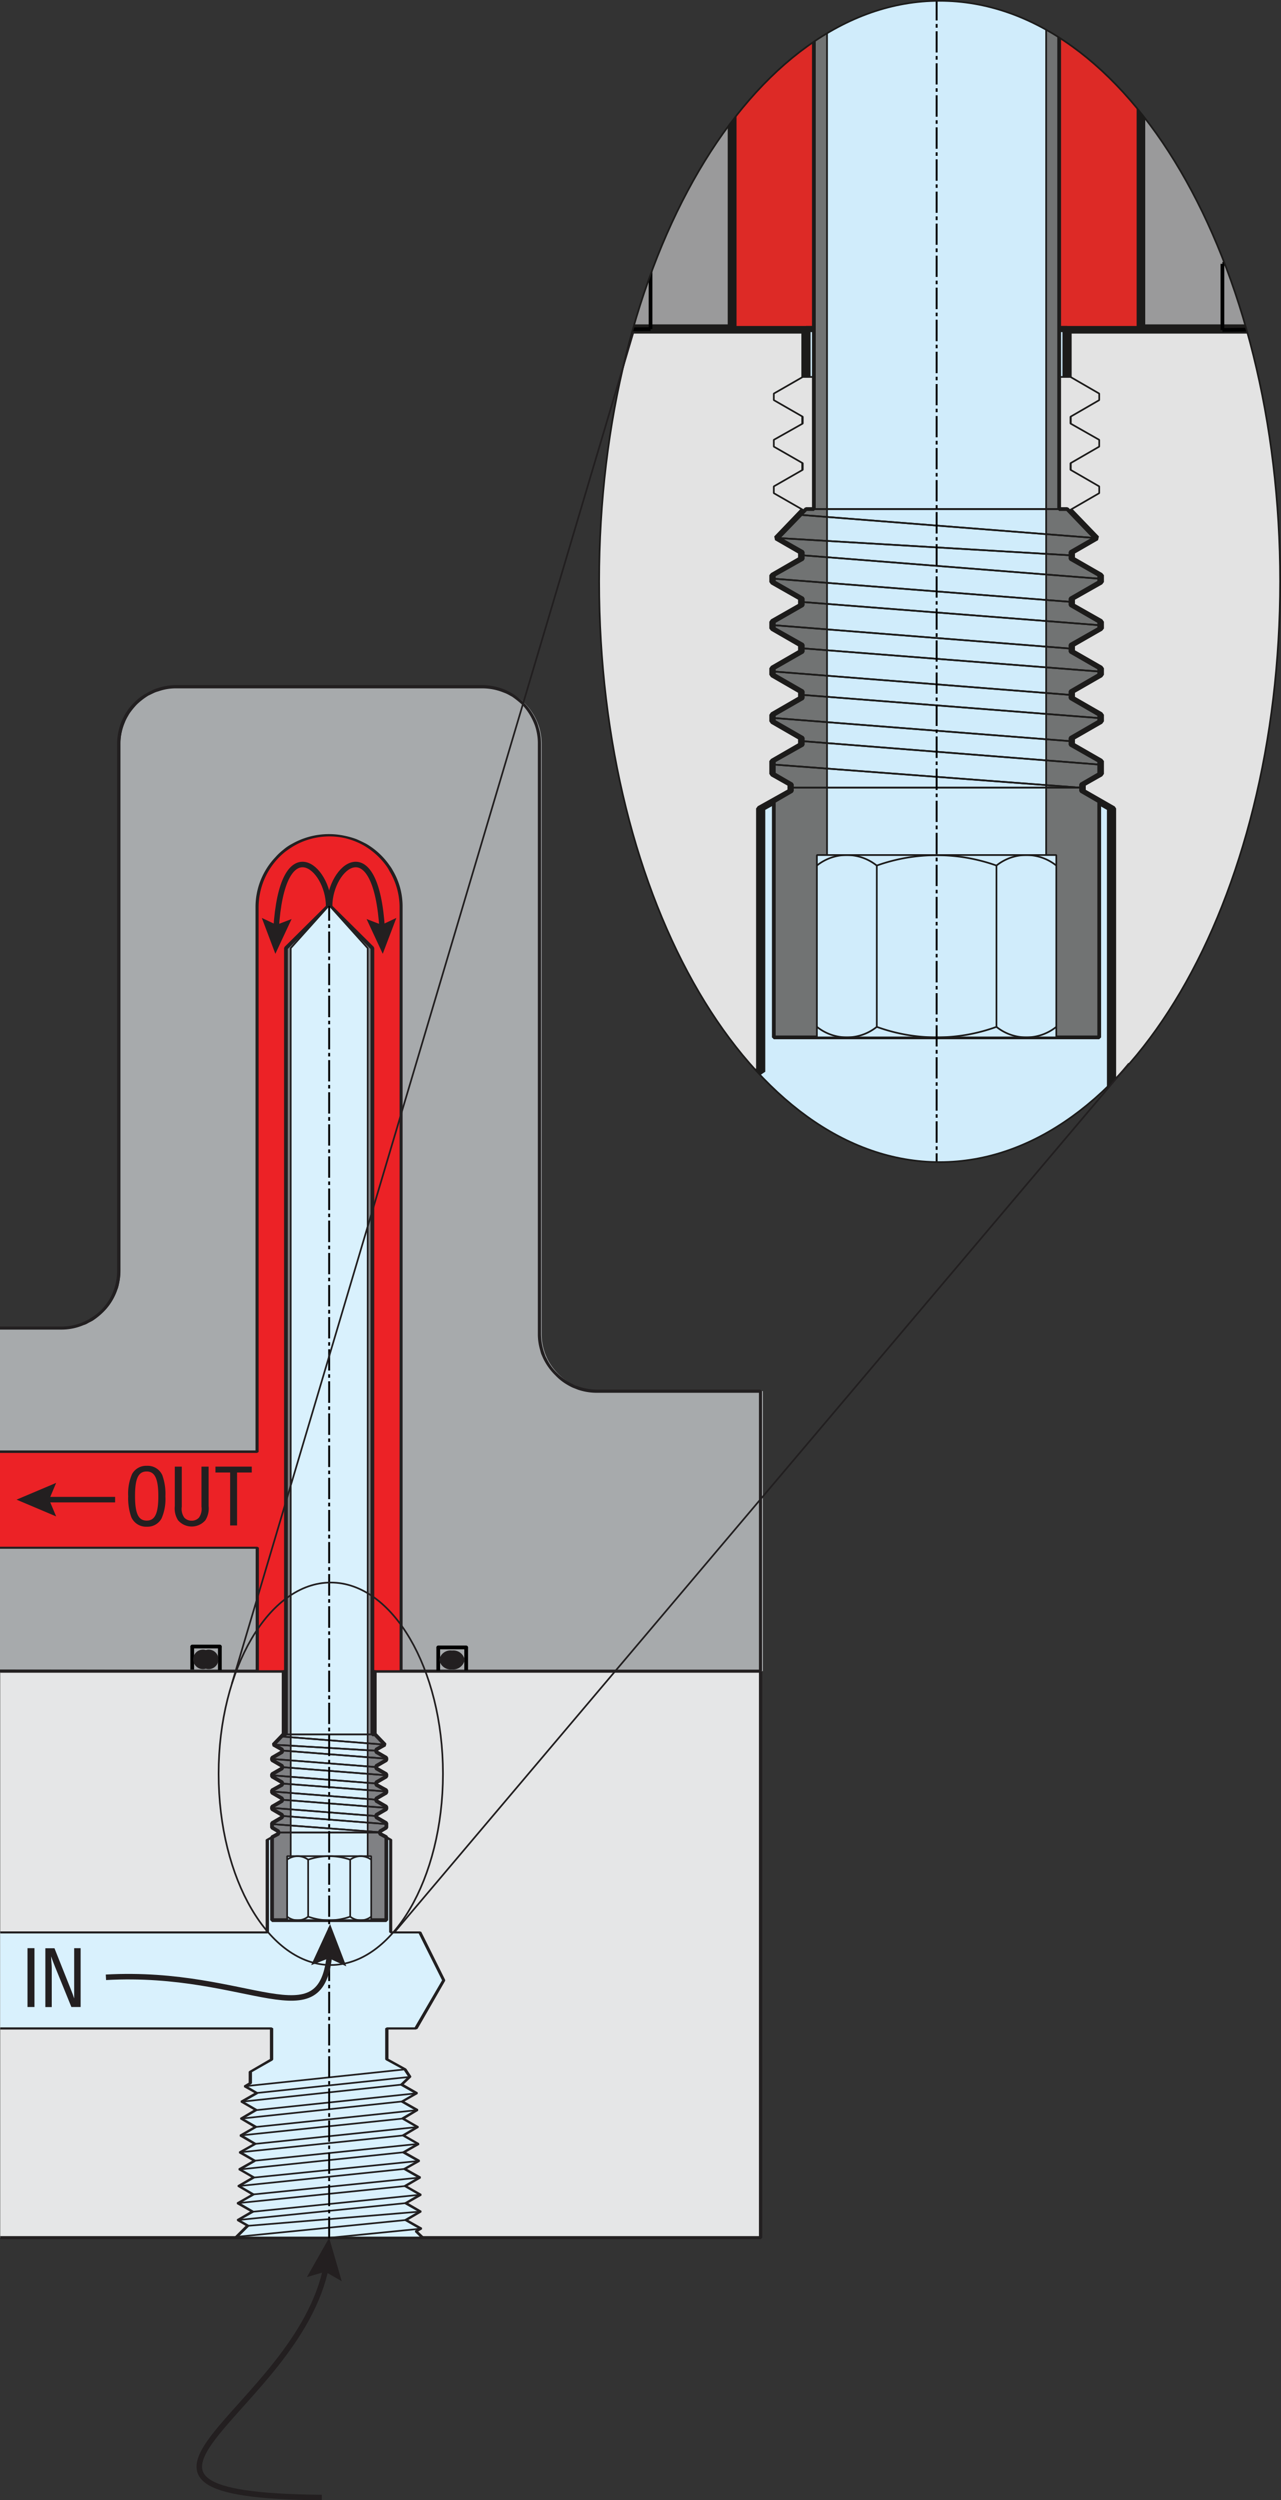 <svg xmlns="http://www.w3.org/2000/svg" xmlns:xlink="http://www.w3.org/1999/xlink" viewBox="0 0 174.27 339.93"><rect x="0" y="0" width="174.27" height="339.93" fill="#333333" stroke="none"/><defs><style>.a,.aa,.b,.j,.k,.o,.x,.y{fill:none;}.a{clip-rule:evenodd;}.b,.h,.i,.m,.y{stroke:#221f20;}.b,.h,.i,.j,.k,.o,.u,.v,.w{stroke-linejoin:bevel;}.b,.i,.m,.o,.u,.w,.x,.y{stroke-width:0.23px;}.c{fill:#e5e6e7;}.d,.m{fill:#221f20;}.e{fill:#a7aaac;}.e,.f,.g,.h,.i,.r,.s,.t,.u,.v,.w{fill-rule:evenodd;}.f{fill:#ec2226;}.g,.i{fill:#d9f1fd;}.h{fill:#808184;}.h,.j,.k,.v{stroke-width:0.51px;}.j,.k{stroke:#010101;}.k{stroke-linecap:round;}.l{fill:#010101;}.aa,.m,.x,.y{stroke-miterlimit:10;}.n{clip-path:url(#a);}.o,.u,.v,.w,.x{stroke:#1c1b1a;}.p,.u{fill:#e3e3e3;}.q{fill:#1c1b1a;}.r{fill:#9a9a9b;}.s{fill:#dd2a26;}.t,.w{fill:#d0ecfb;}.v{fill:#717373;}.z{fill:#231f20;}.aa{stroke:#231f20;stroke-width:0.75px;}</style><clipPath id="a"><path class="a" d="M127.83,0.11c-25.58,0-46.32,35.34-46.32,78.95S102.25,158,127.83,158s46.32-35.34,46.32-78.95S153.42,0.11,127.83.11h0Z"/></clipPath></defs><title>Tubes - R-Style-05</title><path class="b" d="M52.56,247.87h0m0,0.32v-0.32"/><rect class="c" x="0.03" y="227.2" width="103.44" height="77.05"/><polygon class="d" points="0.03 227.01 103.48 227.01 103.7 227.2 103.7 304.25 103.48 304.44 0.03 304.44 0.03 304.02 103.25 304.02 103.25 227.42 0.03 227.42 0.03 227.01"/><path class="e" d="M65.82,93.33a7.89,7.89,0,0,1,5.56,2.29,7.74,7.74,0,0,1,2.31,5.48v80.26A7.6,7.6,0,0,0,76,186.84a7.89,7.89,0,0,0,5.56,2.29h22.23V227.2L0,227l0-46.44,8.55,0a8,8,0,0,0,5.56-2.26,7.86,7.86,0,0,0,2.28-5.51V101.1a7.68,7.68,0,0,1,2.31-5.48,7.87,7.87,0,0,1,5.53-2.29H65.82Z"/><path class="d" d="M65.57,93.14a8.44,8.44,0,0,1,3.08.61c0.22,0.1.42,0.19,0.61,0.29s0.42,0.22.61,0.35h0A8.45,8.45,0,0,1,73,98.08a5,5,0,0,1,.22.64l0.19,0.67a7.91,7.91,0,0,1,.19,1.75h0V181.4h0a8.07,8.07,0,0,0,.26,1.94,5.91,5.91,0,0,0,.22.7,3,3,0,0,0,.29.67,6.82,6.82,0,0,0,1.45,2,7.32,7.32,0,0,0,1.61,1.21c0.19,0.13.42,0.22,0.64,0.35s0.45,0.16.67,0.25a8.22,8.22,0,0,0,2.47.41h22.23l0.22,0.22v38l-0.22.22H0V227H103.25V189.36h-22a8,8,0,0,1-2.6-.41l-0.74-.29a6.82,6.82,0,0,1-.67-0.35A7.23,7.23,0,0,1,75.56,187,8.22,8.22,0,0,1,74,184.9c-0.13-.25-0.22-0.48-0.32-0.7s-0.16-.51-0.22-0.73a7.49,7.49,0,0,1-.29-2.07h0V101.13h0A7.08,7.08,0,0,0,73,99.48a6,6,0,0,0-.39-1.24A8.22,8.22,0,0,0,71,95.78a13.57,13.57,0,0,0-1.32-1.05h0c-0.19-.1-0.39-0.22-0.58-0.32a4.57,4.57,0,0,0-.58-0.25,7.71,7.71,0,0,0-2.92-.57H24a7.08,7.08,0,0,0-2.47.41,3.3,3.3,0,0,0-.67.25c-0.22.1-.45,0.22-0.67,0.32h0a9.4,9.4,0,0,0-1.57,1.21,10.49,10.49,0,0,0-1.06,1.31h0c-0.1.19-.22,0.38-0.32,0.57a4.49,4.49,0,0,0-.26.57,7.56,7.56,0,0,0-.61,2.9h0V172.8h0a8.13,8.13,0,0,1-.19,1.75,3.7,3.7,0,0,1-.16.64c-0.1.22-.16,0.45-0.26,0.67A7.79,7.79,0,0,1,14,178.44a9.18,9.18,0,0,1-1.38,1.11c-0.22.13-.42,0.22-0.61,0.32a2.33,2.33,0,0,1-.64.29,7.67,7.67,0,0,1-3.05.61H0v-0.41H8.32a7.43,7.43,0,0,0,2.89-.57c0.22-.1.42-0.19,0.61-0.29a3.06,3.06,0,0,0,.55-0.32,6.9,6.9,0,0,0,1.32-1,7.55,7.55,0,0,0,1.67-2.48c0.06-.19.16-0.38,0.22-0.61a4.21,4.21,0,0,0,.16-0.61,7.28,7.28,0,0,0,.19-1.66h0V101.13h0a8.24,8.24,0,0,1,.61-3.06c0.1-.22.19-0.41,0.29-0.61a3.74,3.74,0,0,1,.35-0.61h0a6.57,6.57,0,0,1,1.12-1.37A6.44,6.44,0,0,1,20,94.22h0a6.82,6.82,0,0,1,.67-0.35,3.29,3.29,0,0,1,.71-0.29A8.17,8.17,0,0,1,24,93.14H65.57Z"/><path class="f" d="M0,210.41H34.92V227.2H54.48V123.27a9.68,9.68,0,0,0-4.88-8.41,9.79,9.79,0,0,0-9.8,0,9.68,9.68,0,0,0-4.88,8.41v74.09H0v13.06Z"/><path class="d" d="M0,210.29H35l0.22,0.13v16.66H54.36V123.27h0A9.57,9.57,0,0,0,53,118.46a5.06,5.06,0,0,0-.42-0.7,10,10,0,0,0-3.08-2.8h0a9.44,9.44,0,0,0-1.29-.61h0a10.47,10.47,0,0,0-1.32-.41A9.72,9.72,0,0,0,40,115h0c-0.42.25-.8,0.51-1.19,0.8a9.71,9.71,0,0,0-3.63,7.52v74.09l-0.22.13H0V197.2H34.76V123.27a9.84,9.84,0,0,1,2.7-6.72,7.53,7.53,0,0,1,1.06-1,6.32,6.32,0,0,1,1.22-.83v0h0a10.18,10.18,0,0,1,7.32-1.05,10.32,10.32,0,0,1,1.41.41c0.45,0.19.9,0.41,1.35,0.64h0A10,10,0,0,1,53,117.66a5.23,5.23,0,0,1,.45.7,9.6,9.6,0,0,1,1.32,4.91h0V227.2l-0.19.16H35l-0.22-.16V210.57H0v-0.29Z"/><polygon class="g" points="32.35 301.83 34.34 300.71 32.38 299.53 34.44 298.36 32.48 297.21 34.5 296.06 32.61 294.95 34.63 293.77 32.67 292.62 34.7 291.48 32.74 290.33 34.79 289.18 32.8 288.04 34.86 286.89 32.9 285.74 34.92 284.56 33.31 283.64 34.05 283.23 34.05 281.67 36.94 280.01 36.94 275.77 0.03 275.77 0.03 262.71 36.37 262.71 36.37 250.13 37.88 249.31 37.88 248.99 37.01 248.48 37.01 247.87 38.39 247.07 38.39 246.76 37.01 245.96 37.01 245.64 38.39 244.84 38.39 244.53 37.01 243.73 37.01 243.41 38.39 242.65 38.39 242.33 37.01 241.53 37.01 241.21 38.39 240.42 38.39 240.1 37.01 239.3 37.01 238.99 38.39 238.19 38.39 237.87 37.2 237.2 38.55 235.8 38.55 227.2 51.02 227.2 51.02 235.8 52.36 237.2 51.18 237.87 51.18 238.19 52.56 238.99 52.56 239.3 51.18 240.1 51.18 240.42 52.56 241.21 52.56 241.53 51.18 242.33 51.18 242.65 52.56 243.41 52.56 243.73 51.18 244.53 51.18 244.84 52.56 245.64 52.56 245.96 51.18 246.76 51.18 247.07 52.56 247.87 52.56 248.48 51.69 248.99 51.69 249.31 53.17 250.13 53.17 262.59 57.12 262.59 60.36 269.24 56.57 275.77 52.62 275.77 52.62 279.98 55.09 281.35 55.77 282.37 54.65 283.42 56.67 284.6 54.71 285.71 56.73 286.89 54.77 288.04 56.83 289.18 54.87 290.33 56.89 291.48 54.93 292.62 56.96 293.8 55.06 294.88 57.09 296.06 55.13 297.21 57.18 298.39 55.22 299.53 57.22 300.68 55.22 301.83 57.25 303 56.6 303.36 57.5 304.25 32.06 304.25 33.7 302.62 32.38 301.83 32.35 301.83"/><polygon class="d" points="32.22 301.73 34.02 300.68 32.22 299.66 32.22 299.44 34.12 298.36 32.32 297.3 32.32 297.11 34.18 296.03 32.45 295.04 32.45 294.82 34.31 293.77 32.51 292.75 32.51 292.53 34.37 291.48 32.61 290.46 32.61 290.23 34.44 289.18 32.67 288.13 32.67 287.94 34.5 286.86 32.74 285.84 32.74 285.62 34.6 284.56 33.19 283.77 33.19 283.54 33.83 283.16 33.83 281.67 33.92 281.57 36.72 279.94 36.72 275.93 0.03 275.93 0.03 275.64 36.94 275.64 37.17 275.77 37.17 280.01 37.07 280.14 34.28 281.73 34.28 283.23 34.18 283.35 33.67 283.64 35.08 284.47 35.08 284.69 33.22 285.74 34.98 286.76 34.98 286.98 33.15 288.04 34.92 289.05 34.92 289.28 33.09 290.33 34.86 291.38 34.86 291.57 32.99 292.62 34.79 293.67 34.76 293.9 32.93 294.95 34.63 295.93 34.63 296.16 32.8 297.21 34.6 298.26 34.6 298.45 32.7 299.53 34.5 300.58 34.5 300.81 32.7 301.83 33.86 302.5 33.89 302.69 32.48 304.09 57.09 304.09 56.44 303.45 56.48 303.26 56.93 303 55.09 301.95 55.06 301.73 56.86 300.68 55.06 299.66 55.06 299.44 56.86 298.39 54.97 297.3 54.97 297.11 56.77 296.06 54.93 295.01 54.9 294.79 56.64 293.8 54.77 292.75 54.77 292.53 56.57 291.48 54.71 290.42 54.71 290.23 56.48 289.18 54.65 288.13 54.65 287.91 56.41 286.89 54.58 285.84 54.58 285.62 56.35 284.6 54.48 283.54 54.45 283.35 55.51 282.33 54.9 281.41 52.49 280.1 52.4 279.98 52.4 275.77 52.62 275.64 56.41 275.64 60.14 269.24 56.96 262.87 53.17 262.87 52.94 262.71 52.94 250.2 51.56 249.4 51.47 249.31 51.47 248.99 51.56 248.86 52.33 248.41 52.33 247.94 51.05 247.17 50.95 247.07 50.95 246.76 51.05 246.66 52.33 245.9 52.33 245.71 51.05 244.97 50.95 244.84 50.95 244.53 51.05 244.43 52.33 243.67 52.33 243.48 51.05 242.74 50.95 242.65 50.95 242.33 51.05 242.2 52.33 241.47 52.33 241.28 51.05 240.51 50.95 240.42 50.95 240.1 51.05 239.97 52.33 239.24 52.33 239.05 51.05 238.32 50.95 238.19 50.95 237.87 51.05 237.77 52.08 237.17 50.85 235.9 50.82 235.8 50.82 227.36 38.74 227.36 38.74 235.8 38.71 235.9 37.49 237.17 38.52 237.77 38.62 237.87 38.62 238.19 38.52 238.32 37.23 239.05 37.23 239.24 38.52 239.97 38.62 240.1 38.62 240.42 38.52 240.51 37.23 241.28 37.23 241.47 38.52 242.2 38.62 242.33 38.62 242.65 38.52 242.74 37.23 243.48 37.23 243.67 38.52 244.43 38.62 244.53 38.62 244.84 38.52 244.97 37.23 245.71 37.23 245.9 38.52 246.66 38.62 246.76 38.62 247.07 38.52 247.17 37.23 247.94 37.23 248.41 38 248.86 38.1 248.99 38.1 249.31 38 249.4 36.59 250.2 36.59 262.71 36.37 262.87 0.03 262.87 0.03 262.59 36.14 262.59 36.14 250.13 36.24 250.04 37.65 249.24 37.65 249.05 36.85 248.6 36.78 248.48 36.78 247.87 36.85 247.74 38.16 247.01 38.16 246.82 36.85 246.09 36.78 245.96 36.78 245.64 36.85 245.55 38.16 244.78 38.16 244.59 36.85 243.86 36.78 243.73 36.78 243.41 36.85 243.32 38.16 242.58 38.16 242.39 36.85 241.63 36.78 241.53 36.78 241.21 36.85 241.09 38.16 240.35 38.16 240.16 36.85 239.4 36.78 239.3 36.78 238.99 36.85 238.89 38.16 238.13 38.16 237.93 37.07 237.3 37.01 237.11 38.33 235.77 38.33 227.2 38.55 227.07 51.02 227.07 51.24 227.2 51.24 235.77 52.56 237.11 52.49 237.3 51.4 237.93 51.4 238.13 52.72 238.89 52.78 238.99 52.78 239.3 52.72 239.4 51.4 240.16 51.4 240.35 52.72 241.09 52.78 241.21 52.78 241.53 52.72 241.63 51.4 242.39 51.4 242.58 52.72 243.32 52.78 243.41 52.78 243.73 52.72 243.86 51.4 244.59 51.4 244.78 52.72 245.55 52.78 245.64 52.78 245.96 52.72 246.09 51.4 246.82 51.4 247.01 52.72 247.74 52.78 247.87 52.78 248.48 52.72 248.6 51.91 249.05 51.91 249.24 53.3 250.04 53.36 250.13 53.36 262.59 57.12 262.59 57.31 262.65 60.56 269.18 60.56 269.31 56.8 275.84 56.57 275.93 52.85 275.93 52.85 279.91 55.22 281.22 55.29 281.28 55.96 282.3 55.93 282.43 54.93 283.38 56.83 284.47 56.83 284.69 55.03 285.71 56.89 286.76 56.89 286.98 55.13 288.04 56.96 289.09 56.96 289.28 55.19 290.33 57.02 291.38 57.05 291.6 55.26 292.62 57.12 293.67 57.12 293.9 55.38 294.88 57.25 295.93 57.25 296.16 55.45 297.21 57.34 298.29 57.34 298.51 55.55 299.53 57.34 300.58 57.34 300.78 55.55 301.83 57.41 302.88 57.41 303.1 56.89 303.39 57.7 304.15 57.5 304.38 32.06 304.38 31.87 304.15 33.41 302.62 32.25 301.95 32.25 301.95 32.25 301.95 32.22 301.95 32.25 301.95 32.22 301.73"/><polygon class="h" points="52.56 249.78 51.69 249.31 51.69 248.99 52.56 248.48 52.56 247.87 51.18 247.07 51.18 246.76 52.56 245.96 52.56 245.64 51.18 244.84 51.18 244.53 52.56 243.73 52.56 243.41 51.18 242.65 51.18 242.33 52.56 241.53 52.56 241.21 51.18 240.42 51.18 240.1 52.56 239.3 52.56 238.99 51.18 238.19 51.18 237.87 52.36 237.2 51.02 235.8 50.66 235.8 50.66 128.91 44.78 123.08 38.9 128.91 38.9 235.8 38.55 235.8 37.2 237.2 38.39 237.87 38.39 238.19 37.01 238.99 37.01 239.3 38.39 240.1 38.39 240.42 37.01 241.21 37.01 241.53 38.39 242.33 38.39 242.65 37.01 243.41 37.01 243.73 38.39 244.53 38.39 244.84 37.01 245.64 37.01 245.96 38.39 246.76 38.39 247.07 37.01 247.87 37.01 248.48 37.88 248.99 37.88 249.31 37.01 249.78 37.01 261.06 52.56 261.06 52.56 249.78"/><polygon class="i" points="39.55 252.36 39.06 252.36 39.06 261.06 50.5 261.06 50.5 252.36 50.02 252.36 50.02 128.91 44.78 123.08 39.55 128.91 39.55 252.36"/><path class="b" d="M37.88,249.15h0m13.81,0H37.88"/><path class="b" d="M38.55,235.8h0m12.46,0H38.55"/><path class="b" d="M37,245.8h0m14.17,1.11L37,245.8"/><path class="b" d="M38.39,244.69h0m14.17,1.11-14.17-1.11"/><path class="b" d="M37,243.57h0m14.17,1.11L37,243.57"/><path class="b" d="M38.39,242.49h0m14.17,1.08-14.17-1.08"/><path class="b" d="M37,241.37h0m14.17,1.11L37,241.37"/><path class="b" d="M38.39,240.26h0m14.17,1.11-14.17-1.11"/><path class="b" d="M37,239.14h0m14.17,1.11L37,239.14"/><path class="b" d="M38.39,238h0m14.17,1.11L38.39,238"/><path class="b" d="M37.2,237.2h0m14,0.83-14-.83"/><path class="b" d="M38.39,246.92h0M52.56,248l-14.17-1.11"/><path class="b" d="M37,248h0m14.68,1.11L37,248"/><path class="b" d="M38.26,236.09h0m14.1,1.11-14.1-1.11"/><line class="b" x1="54.65" y1="283.42" x2="32.9" y2="285.74"/><line class="b" x1="34.86" y1="286.89" x2="56.67" y2="284.6"/><line class="b" x1="54.71" y1="285.71" x2="32.8" y2="288.04"/><line class="b" x1="34.79" y1="289.18" x2="56.73" y2="286.89"/><line class="b" x1="54.77" y1="288.04" x2="32.74" y2="290.33"/><line class="b" x1="34.7" y1="291.48" x2="56.83" y2="289.18"/><line class="b" x1="54.87" y1="290.33" x2="32.67" y2="292.62"/><line class="b" x1="34.63" y1="293.77" x2="56.89" y2="291.48"/><line class="b" x1="54.93" y1="292.62" x2="32.61" y2="294.95"/><line class="b" x1="56.96" y1="293.8" x2="34.5" y2="296.06"/><line class="b" x1="32.48" y1="297.21" x2="55.06" y2="294.88"/><line class="b" x1="57.09" y1="296.06" x2="34.44" y2="298.35"/><line class="b" x1="32.38" y1="299.53" x2="55.13" y2="297.21"/><line class="b" x1="57.18" y1="298.39" x2="34.34" y2="300.71"/><line class="b" x1="32.38" y1="301.83" x2="55.22" y2="299.53"/><line class="b" x1="57.22" y1="300.68" x2="33.7" y2="302.62"/><line class="b" x1="32.16" y1="304.12" x2="55.22" y2="301.83"/><line class="b" x1="44.78" y1="304.25" x2="57.25" y2="303.01"/><line class="b" x1="55.77" y1="282.37" x2="34.92" y2="284.56"/><line class="b" x1="55.09" y1="281.35" x2="33.31" y2="283.64"/><path class="b" d="M32.06,304.25h0m0,0H57.5"/><path class="b" d="M37.88,249.15h0m13.81,0H37.88"/><path class="b" d="M47.64,252.84h0m0,7.74v-7.74"/><path class="b" d="M41.92,252.84h0m0,7.74v-7.74"/><path class="b" d="M50.5,260.58a2.29,2.29,0,0,1-2.86,0"/><path class="b" d="M47.64,260.58a8.4,8.4,0,0,1-5.72,0"/><path class="b" d="M47.64,252.84a2.38,2.38,0,0,1,2.86,0"/><path class="b" d="M41.92,252.84a8.79,8.79,0,0,1,5.72,0"/><path class="b" d="M41.92,260.58a2.29,2.29,0,0,1-2.86,0"/><path class="b" d="M39.06,252.84a2.38,2.38,0,0,1,2.86,0"/><path class="b" d="M37,245.8h0m14.17,1.11L37,245.8"/><path class="b" d="M38.39,244.69h0m14.17,1.11-14.17-1.11"/><path class="b" d="M37,243.57h0m14.17,1.11L37,243.57"/><path class="b" d="M38.39,242.49h0m14.17,1.08-14.17-1.08"/><path class="b" d="M37,241.37h0m14.17,1.11L37,241.37"/><path class="b" d="M38.39,240.26h0m14.17,1.11-14.17-1.11"/><path class="b" d="M37,239.14h0m14.17,1.11L37,239.14"/><path class="b" d="M38.39,238h0m14.17,1.11L38.39,238"/><path class="b" d="M37.2,237.2h0m14,0.83-14-.83"/><path class="b" d="M38.39,246.92h0M52.56,248l-14.17-1.11"/><path class="b" d="M37,248h0m14.68,1.11L37,248"/><path class="b" d="M38.26,236.09h0m14.1,1.11-14.1-1.11"/><path class="b" d="M39.55,252.36h0m0,0H50"/><path class="b" d="M38.9,235.8h0m0,0H50.66"/><path class="j" d="M63.42,224h0m0,3.12V224"/><line class="k" x1="59.62" y1="223.98" x2="63.42" y2="223.98"/><line class="k" x1="26.15" y1="223.86" x2="29.91" y2="223.86"/><path class="j" d="M59.62,224h0m0,0v3.15"/><path class="j" d="M29.91,223.86h0m0,3.22v-3.22"/><path class="j" d="M26.15,223.86h0m0,0V227"/><rect class="l" x="44.65" y="301.38" width="0.26" height="2.93"/><rect class="l" x="44.65" y="300.43" width="0.26" height="0.48"/><rect class="l" x="44.65" y="297.02" width="0.26" height="2.93"/><rect class="l" x="44.65" y="296.06" width="0.26" height="0.48"/><rect class="l" x="44.65" y="292.65" width="0.26" height="2.9"/><rect class="l" x="44.65" y="291.7" width="0.26" height="0.48"/><rect class="l" x="44.65" y="288.29" width="0.26" height="2.9"/><rect class="l" x="44.65" y="287.3" width="0.26" height="0.51"/><rect class="l" x="44.65" y="283.93" width="0.26" height="2.9"/><rect class="l" x="44.65" y="282.94" width="0.26" height="0.48"/><rect class="l" x="44.65" y="279.56" width="0.26" height="2.9"/><rect class="l" x="44.65" y="278.58" width="0.26" height="0.48"/><rect class="l" x="44.65" y="275.17" width="0.26" height="2.93"/><rect class="l" x="44.65" y="274.21" width="0.26" height="0.48"/><rect class="l" x="44.65" y="270.8" width="0.26" height="2.93"/><rect class="l" x="44.65" y="269.85" width="0.26" height="0.48"/><rect class="l" x="44.65" y="266.44" width="0.26" height="2.9"/><rect class="l" x="44.65" y="265.48" width="0.26" height="0.48"/><rect class="l" x="44.65" y="262.08" width="0.26" height="2.9"/><rect class="l" x="44.65" y="261.09" width="0.26" height="0.51"/><rect class="l" x="44.65" y="257.71" width="0.26" height="2.9"/><rect class="l" x="44.65" y="256.73" width="0.26" height="0.48"/><rect class="l" x="44.65" y="253.35" width="0.26" height="2.9"/><rect class="l" x="44.65" y="252.36" width="0.26" height="0.48"/><rect class="l" x="44.65" y="248.95" width="0.26" height="2.93"/><rect class="l" x="44.65" y="248" width="0.26" height="0.48"/><rect class="l" x="44.65" y="244.59" width="0.26" height="2.93"/><rect class="l" x="44.65" y="243.64" width="0.26" height="0.48"/><rect class="l" x="44.65" y="240.23" width="0.26" height="2.93"/><rect class="l" x="44.65" y="239.27" width="0.26" height="0.48"/><rect class="l" x="44.65" y="235.86" width="0.26" height="2.9"/><rect class="l" x="44.65" y="234.88" width="0.26" height="0.51"/><rect class="l" x="44.65" y="231.5" width="0.26" height="2.9"/><rect class="l" x="44.65" y="230.51" width="0.26" height="0.51"/><rect class="l" x="44.65" y="227.14" width="0.26" height="2.9"/><rect class="l" x="44.65" y="226.15" width="0.26" height="0.48"/><rect class="l" x="44.65" y="222.74" width="0.26" height="2.93"/><rect class="l" x="44.65" y="221.79" width="0.26" height="0.48"/><rect class="l" x="44.65" y="218.38" width="0.26" height="2.93"/><rect class="l" x="44.65" y="217.42" width="0.26" height="0.48"/><rect class="l" x="44.65" y="214.01" width="0.26" height="2.93"/><rect class="l" x="44.65" y="213.06" width="0.26" height="0.48"/><rect class="l" x="44.65" y="209.65" width="0.26" height="2.9"/><rect class="l" x="44.65" y="208.66" width="0.26" height="0.51"/><rect class="l" x="44.65" y="205.29" width="0.26" height="2.9"/><rect class="l" x="44.65" y="204.3" width="0.26" height="0.51"/><rect class="l" x="44.65" y="200.92" width="0.26" height="2.9"/><rect class="l" x="44.65" y="199.94" width="0.26" height="0.48"/><rect class="l" x="44.65" y="196.53" width="0.26" height="2.93"/><rect class="l" x="44.65" y="195.57" width="0.26" height="0.48"/><rect class="l" x="44.65" y="192.16" width="0.26" height="2.93"/><rect class="l" x="44.65" y="191.21" width="0.26" height="0.48"/><rect class="l" x="44.65" y="187.8" width="0.26" height="2.93"/><rect class="l" x="44.65" y="186.84" width="0.26" height="0.48"/><rect class="l" x="44.65" y="183.44" width="0.26" height="2.9"/><rect class="l" x="44.65" y="182.48" width="0.26" height="0.48"/><rect class="l" x="44.65" y="179.07" width="0.26" height="2.9"/><rect class="l" x="44.65" y="178.09" width="0.26" height="0.51"/><rect class="l" x="44.65" y="174.71" width="0.26" height="2.9"/><rect class="l" x="44.65" y="173.72" width="0.26" height="0.48"/><rect class="l" x="44.65" y="170.35" width="0.26" height="2.9"/><rect class="l" x="44.65" y="169.36" width="0.26" height="0.48"/><rect class="l" x="44.65" y="165.95" width="0.26" height="2.93"/><rect class="l" x="44.65" y="165" width="0.26" height="0.48"/><rect class="l" x="44.65" y="161.59" width="0.26" height="2.93"/><rect class="l" x="44.65" y="160.63" width="0.26" height="0.48"/><rect class="l" x="44.65" y="157.22" width="0.26" height="2.9"/><rect class="l" x="44.65" y="156.27" width="0.26" height="0.48"/><rect class="l" x="44.65" y="152.86" width="0.26" height="2.9"/><rect class="l" x="44.65" y="151.87" width="0.26" height="0.51"/><rect class="l" x="44.65" y="148.5" width="0.26" height="2.9"/><rect class="l" x="44.65" y="147.51" width="0.26" height="0.48"/><rect class="l" x="44.65" y="144.13" width="0.26" height="2.9"/><rect class="l" x="44.65" y="143.15" width="0.26" height="0.48"/><rect class="l" x="44.65" y="139.74" width="0.26" height="2.93"/><rect class="l" x="44.65" y="138.78" width="0.26" height="0.48"/><rect class="l" x="44.65" y="135.37" width="0.26" height="2.93"/><rect class="l" x="44.65" y="134.42" width="0.26" height="0.48"/><rect class="l" x="44.65" y="131.01" width="0.26" height="2.93"/><rect class="l" x="44.65" y="130.05" width="0.26" height="0.48"/><rect class="l" x="44.65" y="126.65" width="0.26" height="2.9"/><rect class="l" x="44.65" y="125.66" width="0.26" height="0.51"/><rect class="l" x="44.65" y="122.28" width="0.26" height="2.9"/><rect class="l" x="44.65" y="121.65" width="0.26" height="0.16"/><path class="m" d="M61.49,226.85a1.47,1.47,0,0,0,1.61-1.18,1.45,1.45,0,0,0-1.61-1.15,1.43,1.43,0,0,0-1.61,1.15,1.45,1.45,0,0,0,1.61,1.18h0Z"/><path class="m" d="M28,226.75a1.21,1.21,0,1,0,0-2.29,1.21,1.21,0,1,0,0,2.29h0Z"/><g class="n"><path class="o" d="M149.54,103.47h0m0,0.92v-0.92"/><rect class="p" x="0.09" y="44.74" width="294.28" height="219.08"/><polygon class="q" points="0.09 44.1 294.37 44.1 294.98 44.74 294.98 263.81 294.37 264.45 0.09 264.45 0.09 263.21 293.73 263.21 293.73 45.34 0.09 45.34 0.09 44.1"/><path class="r" d="M186.53-336a22.29,22.29,0,0,1,15.77,6.48,22,22,0,0,1,6.54,15.64V-85.64A22,22,0,0,0,215.35-70a22.42,22.42,0,0,0,15.8,6.48h63.22V44.74H0.09V-88H23.65a22.5,22.5,0,0,0,15.77-6.45A22.11,22.11,0,0,0,46-110.11V-313.9a21.91,21.91,0,0,1,6.54-15.64A22.34,22.34,0,0,1,68.27-336H186.53Z"/><path class="q" d="M186.53-336.63a23.49,23.49,0,0,1,8.78,1.72c0.58,0.25,1.19.54,1.76,0.83s1.15,0.64,1.7,1h0a25.36,25.36,0,0,1,4,3.15,23.61,23.61,0,0,1,5,7.37,18.06,18.06,0,0,1,.67,1.84c0.19,0.6.35,1.21,0.51,1.88a23.34,23.34,0,0,1,.54,5h0V-85.64h0a21.78,21.78,0,0,0,.74,5.59c0.19,0.67.42,1.3,0.64,1.94a16.4,16.4,0,0,0,.83,1.91,20.9,20.9,0,0,0,4.14,5.75A20.4,20.4,0,0,0,220.32-67a16.47,16.47,0,0,0,1.83,1,20.73,20.73,0,0,0,2,.76,21.88,21.88,0,0,0,7.05,1.18h63.22l0.61,0.6V44.74l-0.61.6H0.09V44.1H293.73v-107H231.15a22.73,22.73,0,0,1-7.47-1.24,18.16,18.16,0,0,1-2.05-.79c-0.64-.29-1.31-0.64-2-1a23.89,23.89,0,0,1-4.78-3.62,23.18,23.18,0,0,1-4.36-6.1,18.89,18.89,0,0,1-.87-2c-0.26-.67-0.48-1.37-0.67-2.07a21.54,21.54,0,0,1-.77-5.91h0V-313.9h0a21.25,21.25,0,0,0-.54-4.74c-0.13-.57-0.29-1.18-0.48-1.78s-0.42-1.14-.64-1.72a21.29,21.29,0,0,0-4.71-7,22.15,22.15,0,0,0-3.72-3h0c-0.51-.32-1.06-0.64-1.6-0.92s-1.09-.54-1.67-0.76a21.61,21.61,0,0,0-8.3-1.65H68.27a21.88,21.88,0,0,0-7.05,1.18,17.26,17.26,0,0,0-1.92.76c-0.64.29-1.25,0.6-1.86,0.92h0A23.28,23.28,0,0,0,53-329.12a22.25,22.25,0,0,0-3,3.72h0c-0.32.54-.64,1-0.93,1.59s-0.54,1.11-.77,1.68a21.11,21.11,0,0,0-1.67,8.23h0v203.79h0a23.63,23.63,0,0,1-.54,5c-0.16.6-.32,1.24-0.51,1.88s-0.45,1.24-.67,1.81a22.62,22.62,0,0,1-5,7.41,23.22,23.22,0,0,1-3.94,3.11,18.1,18.1,0,0,1-1.7,1c-0.58.29-1.19,0.57-1.8,0.83a23.2,23.2,0,0,1-8.75,1.72H0.09v-1.24H23.65A22.44,22.44,0,0,0,32-90.21c0.54-.25,1.12-0.51,1.67-0.79a15.77,15.77,0,0,0,1.6-.89,22.37,22.37,0,0,0,3.75-3,21.29,21.29,0,0,0,4.71-7c0.22-.6.45-1.18,0.64-1.75s0.35-1.14.48-1.78a21,21,0,0,0,.54-4.74h0V-313.9h0a22.94,22.94,0,0,1,1.73-8.71,17.48,17.48,0,0,1,.83-1.75c0.29-.6.64-1.18,1-1.72h0A26.53,26.53,0,0,1,52.05-330a22.75,22.75,0,0,1,4.78-3.62h0c0.64-.35,1.28-0.7,2-1s1.35-.57,2-0.83a22.7,22.7,0,0,1,7.47-1.21H186.53Z"/><path class="s" d="M0.09-3H99.56V44.74h55.68V-251a27.53,27.53,0,0,0-13.91-23.9,28.1,28.1,0,0,0-27.86,0A27.6,27.6,0,0,0,99.56-251V-40.19H0.09V-3Z"/><path class="q" d="M0.09-3.45H99.56L100.2-3V44.32h54.43V-251h0a27.21,27.21,0,0,0-3.69-13.67c-0.42-.67-0.83-1.3-1.25-1.94a27.38,27.38,0,0,0-8.78-8v0h0a28.81,28.81,0,0,0-3.62-1.72h0a25.64,25.64,0,0,0-3.75-1.18,27.39,27.39,0,0,0-19.62,2.89v0h0a24.43,24.43,0,0,0-3.33,2.26,26.43,26.43,0,0,0-2.95,2.7A27,27,0,0,0,100.2-251V-40.19l-0.64.38H0.09V-40.6H99V-251a27.89,27.89,0,0,1,7.6-19.07,28,28,0,0,1,3-2.77,26.4,26.4,0,0,1,3.46-2.35v0h0a28.92,28.92,0,0,1,20.8-3.05,29.2,29.2,0,0,1,4,1.24,27.88,27.88,0,0,1,3.81,1.81h0a28.66,28.66,0,0,1,9.07,8.3,18.83,18.83,0,0,1,1.28,2,27.61,27.61,0,0,1,3.78,14h0V44.74l-0.64.41H99.56L99,44.74V-2.62H0.09V-3.45Z"/><polygon class="t" points="92.06 256.98 97.73 253.77 92.09 250.47 98.02 247.1 92.38 243.82 98.15 240.52 92.77 237.37 98.53 234.07 92.96 230.82 98.73 227.52 93.15 224.28 98.95 221 93.37 217.73 99.14 214.46 93.57 211.18 99.37 207.91 94.82 205.27 96.9 204.1 96.9 199.65 105.11 194.94 105.11 182.87 0.09 182.87 0.09 145.71 103.5 145.71 103.5 109.92 107.73 107.54 107.73 106.65 105.27 105.22 105.27 103.47 109.21 101.25 109.21 100.33 105.27 98.07 105.27 97.18 109.21 94.92 109.21 94 105.27 91.74 105.27 90.85 109.21 88.6 109.21 87.67 105.27 85.45 105.27 84.53 109.21 82.27 109.21 81.38 105.27 79.13 105.27 78.2 109.21 75.98 109.21 75.06 105.84 73.15 109.66 69.21 109.66 44.74 145.18 44.74 145.18 69.21 148.96 73.15 145.63 75.06 145.63 75.98 149.54 78.2 149.54 79.13 145.63 81.38 145.63 82.27 149.54 84.53 149.54 85.45 145.63 87.67 145.63 88.6 149.54 90.85 149.54 91.74 145.63 94 145.63 94.92 149.54 97.18 149.54 98.07 145.63 100.33 145.63 101.25 149.54 103.47 149.54 105.22 147.07 106.65 147.07 107.54 151.24 109.92 151.24 148.57 162.46 148.57 171.75 164.3 160.95 182.87 149.73 182.87 149.73 194.85 156.72 198.69 158.64 201.59 155.47 204.64 161.24 207.91 155.66 211.18 161.46 214.46 155.88 217.73 161.65 221 156.08 224.28 161.85 227.55 156.27 230.79 162.07 234.1 156.65 237.28 162.42 240.55 156.81 243.82 162.71 247.22 157.07 250.5 162.74 253.71 157.1 256.98 162.91 260.29 161.08 261.34 163.61 263.81 91.19 263.81 95.91 259.21 92.12 257.01 92.06 256.98"/><polygon class="q" points="91.64 256.7 96.8 253.77 91.67 250.78 91.71 250.18 97.06 247.1 91.96 244.14 91.96 243.54 97.22 240.52 92.35 237.69 92.35 237.09 97.61 234.07 92.54 231.14 92.54 230.54 97.8 227.52 92.73 224.59 92.77 223.99 97.99 220.97 92.96 218.05 92.96 217.44 98.21 214.43 93.15 211.5 93.18 210.9 98.41 207.88 94.43 205.56 94.43 204.95 96.26 203.91 96.26 199.65 96.48 199.33 104.47 194.75 104.47 183.28 0.09 183.28 0.09 182.48 105.11 182.48 105.72 182.87 105.72 194.94 105.52 195.26 97.51 199.84 97.51 204.1 97.28 204.38 95.78 205.27 99.78 207.59 99.78 208.2 94.53 211.18 99.56 214.14 99.56 214.74 94.3 217.73 99.37 220.69 99.37 221.29 94.11 224.28 99.14 227.23 99.14 227.84 93.89 230.82 98.95 233.78 98.95 234.38 93.69 237.37 98.57 240.23 98.57 240.84 93.31 243.82 98.44 246.81 98.41 247.42 93.05 250.5 98.15 253.45 98.15 254.06 93.02 256.98 96.32 258.92 96.42 259.43 92.38 263.43 162.46 263.43 160.56 261.56 160.66 261.05 161.94 260.29 156.69 257.3 156.69 256.7 161.78 253.71 156.69 250.78 156.65 250.18 161.78 247.22 156.4 244.14 156.4 243.54 161.49 240.55 156.24 237.56 156.24 236.96 161.11 234.1 155.88 231.11 155.88 230.51 160.92 227.55 155.66 224.56 155.66 223.96 160.72 221 155.47 218.02 155.47 217.41 160.5 214.46 155.24 211.47 155.24 210.87 160.31 207.91 155.05 204.92 154.95 204.38 157.94 201.55 156.21 198.95 149.31 195.16 149.09 194.85 149.09 182.87 149.73 182.48 160.53 182.48 171.08 164.3 162.04 148.98 151.24 148.98 150.59 148.57 150.59 110.11 146.65 107.86 146.46 107.54 146.46 106.65 146.65 106.33 148.93 105.06 148.93 103.66 145.21 101.53 144.99 101.25 144.99 100.33 145.21 100.01 148.93 97.88 148.93 97.34 145.21 95.24 144.99 94.92 144.99 94 145.21 93.71 148.93 91.58 148.93 91.04 145.21 88.92 144.99 88.6 144.99 87.67 145.21 87.39 148.93 85.26 148.93 84.72 145.21 82.59 144.99 82.27 144.99 81.38 145.21 81.06 148.93 78.94 148.93 78.39 145.21 76.27 144.99 75.98 144.99 75.06 145.21 74.74 148.16 73.06 144.63 69.4 144.54 69.21 144.54 45.15 110.27 45.15 110.27 69.21 110.17 69.4 106.64 73.06 109.63 74.74 109.82 75.06 109.82 75.98 109.63 76.27 105.91 78.39 105.91 78.94 109.63 81.06 109.82 81.38 109.82 82.27 109.63 82.59 105.91 84.72 105.91 85.26 109.63 87.39 109.82 87.67 109.82 88.6 109.63 88.92 105.91 91.04 105.91 91.58 109.63 93.71 109.82 94 109.82 94.92 109.63 95.24 105.91 97.34 105.91 97.88 109.63 100.01 109.82 100.33 109.82 101.25 109.63 101.53 105.91 103.66 105.91 105.06 108.15 106.33 108.38 106.65 108.38 107.54 108.15 107.86 104.11 110.11 104.11 145.71 103.5 146.12 0.09 146.12 0.09 145.3 102.86 145.3 102.86 109.92 103.09 109.61 107.13 107.35 107.13 106.81 104.88 105.54 104.66 105.22 104.66 103.47 104.88 103.19 108.57 101.06 108.57 100.52 104.88 98.39 104.66 98.07 104.66 97.18 104.88 96.86 108.57 94.73 108.57 94.19 104.88 92.06 104.66 91.74 104.66 90.85 104.88 90.54 108.57 88.41 108.57 87.87 104.88 85.74 104.66 85.45 104.66 84.53 104.88 84.21 108.57 82.11 108.57 81.54 104.88 79.44 104.66 79.13 104.66 78.2 104.88 77.92 108.57 75.79 108.57 75.25 105.43 73.44 105.33 72.93 109.02 69.08 109.02 44.74 109.66 44.32 145.18 44.32 145.79 44.74 145.79 69.08 149.5 72.93 149.38 73.44 146.24 75.25 146.24 75.79 149.95 77.92 150.18 78.2 150.18 79.13 149.95 79.44 146.24 81.54 146.24 82.11 149.95 84.21 150.18 84.53 150.18 85.45 149.95 85.74 146.24 87.87 146.24 88.41 149.95 90.54 150.18 90.85 150.18 91.74 149.95 92.06 146.24 94.19 146.24 94.73 149.95 96.86 150.18 97.18 150.18 98.07 149.95 98.39 146.24 100.52 146.24 101.06 149.95 103.19 150.18 103.47 150.18 105.22 149.95 105.54 147.71 106.81 147.71 107.38 151.65 109.64 151.84 109.92 151.84 148.19 162.46 148.19 163.06 148.44 172.33 164.15 172.33 164.43 161.56 183.02 160.95 183.28 150.34 183.28 150.34 194.66 157.1 198.38 157.29 198.53 159.22 201.43 159.15 201.84 156.3 204.54 161.65 207.62 161.65 208.23 156.62 211.15 161.85 214.17 161.85 214.78 156.81 217.7 162.07 220.72 162.07 221.32 157.01 224.25 162.26 227.26 162.26 227.87 157.23 230.79 162.49 233.81 162.49 234.42 157.58 237.25 162.84 240.26 162.84 240.87 157.74 243.82 163.13 246.91 163.13 247.51 158.03 250.5 163.16 253.42 163.16 254.03 158.06 256.98 163.32 260 163.32 260.61 161.91 261.43 164.12 263.59 163.61 264.23 91.19 264.23 90.68 263.59 95.07 259.3 91.74 257.36 91.74 257.33 91.74 257.33 91.71 257.33 91.74 257.3 91.64 256.7"/><polygon class="u" points="145.63 51.25 149.54 53.51 149.54 54.4 145.63 56.66 145.63 57.58 149.54 59.8 149.54 60.72 145.63 62.98 145.63 63.87 149.54 66.13 149.54 67.05 145.63 69.31 145.63 70.19 109.21 70.19 109.21 69.31 105.27 67.05 105.27 66.13 109.21 63.87 109.21 62.98 105.27 60.72 105.27 59.8 109.21 57.58 109.21 56.66 105.27 54.4 105.27 53.51 109.21 51.25 145.63 51.25"/><polygon class="v" points="149.54 108.97 147.07 107.54 147.07 106.65 149.54 105.22 149.54 103.47 145.63 101.25 145.63 100.33 149.54 98.07 149.54 97.18 145.63 94.92 145.63 94 149.54 91.74 149.54 90.85 145.63 88.6 145.63 87.67 149.54 85.45 149.54 84.53 145.63 82.27 145.63 81.38 149.54 79.13 149.54 78.2 145.63 75.98 145.63 75.06 148.96 73.15 145.18 69.21 144.09 69.21 144.09 -234.92 127.42 -251.45 110.72 -234.92 110.72 69.21 109.66 69.21 105.84 73.15 109.21 75.06 109.21 75.98 105.27 78.2 105.27 79.13 109.21 81.38 109.21 82.27 105.27 84.53 105.27 85.45 109.21 87.67 109.21 88.6 105.27 90.85 105.27 91.74 109.21 94 109.21 94.92 105.27 97.18 105.27 98.07 109.21 100.33 109.21 101.25 105.27 103.47 105.27 105.22 107.73 106.65 107.73 107.54 105.27 108.97 105.27 141.04 149.54 141.04 149.54 108.97"/><polygon class="w" points="112.51 116.25 111.13 116.25 111.13 141.04 143.7 141.04 143.7 116.25 142.32 116.25 142.32 -234.92 127.42 -251.45 112.51 -234.92 112.51 116.25"/><path class="o" d="M107.74,107.09h0m39.33,0H107.74"/><path class="o" d="M109.66,69.21h0m35.52,0H109.66"/><path class="o" d="M105.27,97.62h0m40.36,3.15-40.36-3.15"/><path class="o" d="M109.21,94.48h0m40.33,3.15-40.33-3.15"/><path class="o" d="M105.27,91.3h0m40.36,3.18L105.27,91.3"/><path class="o" d="M109.21,88.15h0m40.33,3.15-40.33-3.15"/><path class="o" d="M105.27,85h0m40.36,3.18L105.27,85"/><path class="o" d="M109.21,81.83h0M149.54,85l-40.33-3.15"/><path class="o" d="M105.27,78.68h0m40.36,3.15-40.36-3.15"/><path class="o" d="M109.21,75.5h0m40.33,3.18L109.21,75.5"/><path class="o" d="M105.84,73.15h0m39.78,2.35-39.78-2.35"/><path class="o" d="M109.21,100.77h0m40.33,3.18-40.33-3.18"/><path class="o" d="M105.27,103.95h0m41.8,3.15-41.8-3.15"/><path class="o" d="M108.86,70h0M149,73.15L108.86,70"/><line class="o" x1="155.47" y1="204.64" x2="93.57" y2="211.18"/><line class="o" x1="99.14" y1="214.46" x2="161.24" y2="207.91"/><line class="o" x1="155.66" y1="211.18" x2="93.37" y2="217.73"/><line class="o" x1="98.95" y1="221" x2="161.46" y2="214.46"/><line class="o" x1="155.88" y1="217.73" x2="93.15" y2="224.28"/><line class="o" x1="98.73" y1="227.52" x2="161.65" y2="221"/><line class="o" x1="156.08" y1="224.28" x2="92.96" y2="230.82"/><line class="o" x1="98.53" y1="234.07" x2="161.85" y2="227.55"/><line class="o" x1="156.27" y1="230.79" x2="92.76" y2="237.37"/><line class="o" x1="162.07" y1="234.1" x2="98.15" y2="240.52"/><line class="o" x1="92.38" y1="243.82" x2="156.65" y2="237.25"/><line class="o" x1="162.42" y1="240.55" x2="98.02" y2="247.1"/><line class="o" x1="92.09" y1="250.5" x2="156.81" y2="243.82"/><line class="o" x1="162.71" y1="247.22" x2="97.73" y2="253.77"/><line class="o" x1="92.12" y1="256.95" x2="157.07" y2="250.5"/><line class="o" x1="162.74" y1="253.71" x2="95.91" y2="259.21"/><line class="o" x1="91.51" y1="263.53" x2="157.1" y2="256.98"/><line class="o" x1="127.42" y1="263.82" x2="162.9" y2="260.29"/><line class="o" x1="158.64" y1="201.58" x2="99.37" y2="207.91"/><line class="o" x1="156.72" y1="198.69" x2="94.82" y2="205.27"/><path class="o" d="M91.19,263.82h0m0,0h72.42"/><path class="o" d="M107.74,107.09h0m39.33,0H107.74"/><path class="o" d="M135.56,117.68h0m0,21.93V117.68"/><path class="o" d="M119.28,117.68h0m0,21.93V117.68"/><path class="o" d="M143.7,139.61a6.51,6.51,0,0,1-8.14,0"/><path class="o" d="M135.56,139.61a23.89,23.89,0,0,1-16.28,0"/><path class="o" d="M135.56,117.68a6.51,6.51,0,0,1,8.14,0"/><path class="o" d="M119.28,117.68a24.27,24.27,0,0,1,16.28,0"/><path class="o" d="M119.28,139.61a6.51,6.51,0,0,1-8.14,0"/><path class="o" d="M111.13,117.68a6.51,6.51,0,0,1,8.14,0"/><path class="o" d="M105.27,97.62h0m40.36,3.15-40.36-3.15"/><path class="o" d="M109.21,94.48h0m40.33,3.15-40.33-3.15"/><path class="o" d="M105.27,91.3h0m40.36,3.18L105.27,91.3"/><path class="o" d="M109.21,88.15h0m40.33,3.15-40.33-3.15"/><path class="o" d="M105.27,85h0m40.36,3.18L105.27,85"/><path class="o" d="M109.21,81.83h0M149.54,85l-40.33-3.15"/><path class="o" d="M105.27,78.68h0m40.36,3.15-40.36-3.15"/><path class="o" d="M109.21,75.5h0m40.33,3.18L109.21,75.5"/><path class="o" d="M105.84,73.15h0m39.78,2.35-39.78-2.35"/><path class="o" d="M109.21,100.77h0m40.33,3.18-40.33-3.18"/><path class="o" d="M105.27,103.95h0m41.8,3.15-41.8-3.15"/><path class="o" d="M108.86,70h0M149,73.15L108.86,70"/><path class="o" d="M112.51,116.25h0m0,0h29.81"/><path class="o" d="M110.72,69.21h0m0,0h33.37"/><path class="j" d="M166.3,35.87h0m0,0H177"/><path class="j" d="M166.3,35.87h0m0,0v9"/><path class="j" d="M88.5,35.87h0m0,8.87V35.87"/><path class="j" d="M77.79,35.87h0m0,0H88.5"/><path class="j" d="M77.79,35.87h0m0,0v9"/><line class="j" x1="177.01" y1="44.74" x2="166.3" y2="44.86"/><line class="j" x1="88.5" y1="44.74" x2="77.79" y2="44.86"/><rect class="l" x="127.29" y="322.45" width="0.26" height="2.92"/><rect class="l" x="127.29" y="321.5" width="0.26" height="0.48"/><rect class="l" x="127.29" y="318.1" width="0.26" height="2.92"/><rect class="l" x="127.29" y="317.15" width="0.26" height="0.48"/><rect class="l" x="127.29" y="313.75" width="0.26" height="2.92"/><rect class="l" x="127.29" y="312.79" width="0.26" height="0.48"/><rect class="l" x="127.29" y="309.39" width="0.26" height="2.89"/><rect class="l" x="127.29" y="308.44" width="0.26" height="0.48"/><rect class="l" x="127.29" y="305.04" width="0.26" height="2.89"/><rect class="l" x="127.29" y="304.05" width="0.26" height="0.51"/><rect class="l" x="127.29" y="300.68" width="0.26" height="2.89"/><rect class="l" x="127.29" y="299.7" width="0.26" height="0.48"/><rect class="l" x="127.29" y="296.33" width="0.26" height="2.89"/><rect class="l" x="127.29" y="295.34" width="0.26" height="0.48"/><rect class="l" x="127.29" y="291.94" width="0.26" height="2.92"/><rect class="l" x="127.29" y="290.99" width="0.26" height="0.48"/><rect class="l" x="127.29" y="287.59" width="0.26" height="2.92"/><rect class="l" x="127.29" y="286.64" width="0.26" height="0.48"/><rect class="l" x="127.29" y="283.23" width="0.26" height="2.89"/><rect class="l" x="127.29" y="282.28" width="0.26" height="0.48"/><rect class="l" x="127.29" y="278.88" width="0.26" height="2.89"/><rect class="l" x="127.29" y="277.9" width="0.26" height="0.51"/><rect class="l" x="127.29" y="274.53" width="0.26" height="2.89"/><rect class="l" x="127.29" y="273.54" width="0.26" height="0.48"/><rect class="l" x="127.29" y="270.17" width="0.26" height="2.89"/><rect class="l" x="127.29" y="269.19" width="0.26" height="0.48"/><rect class="l" x="127.29" y="265.79" width="0.26" height="2.92"/><rect class="l" x="127.29" y="264.83" width="0.26" height="0.48"/><rect class="l" x="127.29" y="261.43" width="0.26" height="2.92"/><rect class="l" x="127.29" y="260.48" width="0.26" height="0.48"/><rect class="l" x="127.29" y="257.08" width="0.26" height="2.92"/><rect class="l" x="127.29" y="256.12" width="0.26" height="0.48"/><rect class="l" x="127.29" y="252.72" width="0.26" height="2.89"/><rect class="l" x="127.29" y="251.74" width="0.26" height="0.51"/><rect class="l" x="127.29" y="248.37" width="0.26" height="2.89"/><rect class="l" x="127.29" y="247.38" width="0.26" height="0.51"/><rect class="l" x="127.29" y="244.01" width="0.26" height="2.89"/><rect class="l" x="127.29" y="243.03" width="0.26" height="0.48"/><rect class="l" x="127.29" y="239.63" width="0.26" height="2.92"/><rect class="l" x="127.29" y="238.68" width="0.26" height="0.48"/><rect class="l" x="127.29" y="235.27" width="0.26" height="2.92"/><rect class="l" x="127.29" y="234.32" width="0.26" height="0.48"/><rect class="l" x="127.29" y="230.92" width="0.26" height="2.92"/><rect class="l" x="127.29" y="229.97" width="0.26" height="0.48"/><rect class="l" x="127.29" y="226.57" width="0.26" height="2.89"/><rect class="l" x="127.29" y="225.58" width="0.26" height="0.51"/><rect class="l" x="127.29" y="222.21" width="0.26" height="2.89"/><rect class="l" x="127.29" y="221.23" width="0.26" height="0.51"/><rect class="l" x="127.29" y="217.86" width="0.26" height="2.89"/><rect class="l" x="127.29" y="216.87" width="0.26" height="0.48"/><rect class="l" x="127.29" y="213.47" width="0.26" height="2.92"/><rect class="l" x="127.29" y="212.52" width="0.26" height="0.48"/><rect class="l" x="127.29" y="209.12" width="0.26" height="2.92"/><rect class="l" x="127.29" y="208.16" width="0.26" height="0.48"/><rect class="l" x="127.29" y="204.76" width="0.26" height="2.92"/><rect class="l" x="127.29" y="203.81" width="0.26" height="0.48"/><rect class="l" x="127.29" y="200.41" width="0.26" height="2.89"/><rect class="l" x="127.29" y="199.46" width="0.26" height="0.48"/><rect class="l" x="127.29" y="196.05" width="0.26" height="2.89"/><rect class="l" x="127.29" y="195.07" width="0.26" height="0.51"/><rect class="l" x="127.29" y="191.7" width="0.26" height="2.89"/><rect class="l" x="127.29" y="190.71" width="0.26" height="0.48"/><rect class="l" x="127.29" y="187.35" width="0.26" height="2.89"/><rect class="l" x="127.29" y="186.36" width="0.26" height="0.48"/><rect class="l" x="127.29" y="182.96" width="0.26" height="2.92"/><rect class="l" x="127.29" y="182.01" width="0.26" height="0.48"/><rect class="l" x="127.29" y="178.61" width="0.26" height="2.92"/><rect class="l" x="127.29" y="177.65" width="0.26" height="0.48"/><rect class="l" x="127.29" y="174.25" width="0.26" height="2.89"/><rect class="l" x="127.29" y="173.3" width="0.26" height="0.48"/><rect class="l" x="127.29" y="169.9" width="0.26" height="2.89"/><rect class="l" x="127.29" y="168.91" width="0.26" height="0.51"/><rect class="l" x="127.29" y="165.54" width="0.26" height="2.89"/><rect class="l" x="127.29" y="164.56" width="0.26" height="0.48"/><rect class="l" x="127.29" y="161.19" width="0.26" height="2.89"/><rect class="l" x="127.29" y="160.2" width="0.26" height="0.48"/><rect class="l" x="127.29" y="156.8" width="0.26" height="2.92"/><rect class="l" x="127.29" y="155.85" width="0.26" height="0.48"/><rect class="l" x="127.29" y="152.45" width="0.26" height="2.92"/><rect class="l" x="127.29" y="151.49" width="0.26" height="0.48"/><rect class="l" x="127.29" y="148.09" width="0.26" height="2.92"/><rect class="l" x="127.29" y="147.14" width="0.26" height="0.48"/><rect class="l" x="127.29" y="143.74" width="0.26" height="2.89"/><rect class="l" x="127.29" y="142.75" width="0.26" height="0.51"/><rect class="l" x="127.29" y="139.39" width="0.26" height="2.89"/><rect class="l" x="127.29" y="138.4" width="0.26" height="0.51"/><rect class="l" x="127.29" y="135.03" width="0.26" height="2.89"/><rect class="l" x="127.29" y="134.05" width="0.26" height="0.48"/><rect class="l" x="127.29" y="130.65" width="0.26" height="2.92"/><rect class="l" x="127.29" y="129.69" width="0.26" height="0.48"/><rect class="l" x="127.29" y="126.29" width="0.26" height="2.92"/><rect class="l" x="127.29" y="125.34" width="0.26" height="0.48"/><rect class="l" x="127.29" y="121.94" width="0.26" height="2.92"/><rect class="l" x="127.29" y="120.98" width="0.26" height="0.48"/><rect class="l" x="127.29" y="117.58" width="0.26" height="2.89"/><rect class="l" x="127.29" y="116.6" width="0.26" height="0.51"/><rect class="l" x="127.29" y="113.23" width="0.26" height="2.89"/><rect class="l" x="127.29" y="112.24" width="0.26" height="0.51"/><rect class="l" x="127.29" y="108.87" width="0.26" height="2.89"/><rect class="l" x="127.29" y="107.89" width="0.26" height="0.48"/><rect class="l" x="127.29" y="104.49" width="0.26" height="2.92"/><rect class="l" x="127.29" y="103.53" width="0.26" height="0.48"/><rect class="l" x="127.29" y="100.13" width="0.26" height="2.92"/><rect class="l" x="127.29" y="99.18" width="0.26" height="0.48"/><rect class="l" x="127.29" y="95.78" width="0.26" height="2.92"/><rect class="l" x="127.29" y="94.83" width="0.26" height="0.48"/><rect class="l" x="127.29" y="91.43" width="0.26" height="2.89"/><rect class="l" x="127.29" y="90.47" width="0.26" height="0.48"/><rect class="l" x="127.29" y="87.07" width="0.26" height="2.89"/><rect class="l" x="127.29" y="86.09" width="0.26" height="0.51"/><rect class="l" x="127.29" y="82.72" width="0.26" height="2.89"/><rect class="l" x="127.29" y="81.73" width="0.26" height="0.48"/><rect class="l" x="127.29" y="78.36" width="0.26" height="2.89"/><rect class="l" x="127.29" y="77.38" width="0.26" height="0.48"/><rect class="l" x="127.29" y="73.98" width="0.26" height="2.92"/><rect class="l" x="127.29" y="73.02" width="0.26" height="0.48"/><rect class="l" x="127.29" y="69.62" width="0.26" height="2.92"/><rect class="l" x="127.29" y="68.67" width="0.26" height="0.48"/><rect class="l" x="127.29" y="65.27" width="0.26" height="2.89"/><rect class="l" x="127.29" y="64.31" width="0.26" height="0.48"/><rect class="l" x="127.29" y="60.91" width="0.26" height="2.89"/><rect class="l" x="127.29" y="59.93" width="0.26" height="0.51"/><rect class="l" x="127.29" y="56.56" width="0.26" height="2.89"/><rect class="l" x="127.29" y="55.57" width="0.26" height="0.48"/><rect class="l" x="127.29" y="52.21" width="0.26" height="2.89"/><rect class="l" x="127.29" y="51.22" width="0.26" height="0.48"/><rect class="l" x="127.29" y="47.82" width="0.26" height="2.92"/><rect class="l" x="127.29" y="46.87" width="0.26" height="0.48"/><rect class="l" x="127.29" y="43.47" width="0.26" height="2.92"/><rect class="l" x="127.29" y="42.51" width="0.26" height="0.48"/><rect class="l" x="127.29" y="39.11" width="0.26" height="2.92"/><rect class="l" x="127.29" y="38.16" width="0.26" height="0.48"/><rect class="l" x="127.29" y="34.76" width="0.26" height="2.89"/><rect class="l" x="127.29" y="33.77" width="0.26" height="0.51"/><rect class="l" x="127.29" y="30.4" width="0.26" height="2.89"/><rect class="l" x="127.29" y="29.42" width="0.26" height="0.51"/><rect class="l" x="127.29" y="26.05" width="0.26" height="2.89"/><rect class="l" x="127.29" y="25.06" width="0.26" height="0.48"/><rect class="l" x="127.29" y="21.66" width="0.26" height="2.92"/><rect class="l" x="127.29" y="20.71" width="0.26" height="0.48"/><rect class="l" x="127.29" y="17.31" width="0.26" height="2.92"/><rect class="l" x="127.29" y="16.35" width="0.26" height="0.48"/><rect class="l" x="127.29" y="12.95" width="0.26" height="2.92"/><rect class="l" x="127.29" y="12" width="0.26" height="0.48"/><rect class="l" x="127.29" y="8.6" width="0.26" height="2.89"/><rect class="l" x="127.29" y="7.61" width="0.26" height="0.51"/><rect class="l" x="127.29" y="4.25" width="0.26" height="2.89"/><rect class="l" x="127.29" y="3.26" width="0.26" height="0.51"/><rect class="l" x="127.29" y="-0.11" width="0.26" height="2.89"/></g><path class="x" d="M127.83,0.11c-25.58,0-46.32,35.34-46.32,78.95S102.25,158,127.83,158s46.32-35.34,46.32-78.95S153.42,0.11,127.83.11h0Z"/><path class="y" d="M45,267.16c8.38,0,15.26-11.69,15.26-26s-6.87-26-15.26-26-15.26,11.69-15.26,26,6.84,26,15.26,26h0Z"/><line class="y" x1="31.54" y1="228.92" x2="86.18" y2="45.14"/><line class="y" x1="53.73" y1="262.63" x2="153.59" y2="144.58"/><path class="z" d="M4.69,272.87H3.74v-8H4.69v8Z"/><path class="z" d="M9.71,272.87L7.5,267.43c-0.22-.55-0.4-1-0.54-1.45,0,0.52.08,1.18,0.08,1.61v5.29H6.17v-8H7.41l2.09,5.25c0.35,0.86.46,1.17,0.59,1.58,0-.68,0-1.2,0-1.78v-5.06h0.88v8H9.71Z"/><path class="aa" d="M44.85,265.45c-1,12.29-10.82,2.29-30.44,3.38"/><polygon class="z" points="42.33 267.18 44.75 266.24 47.11 267.34 44.91 261.6 42.33 267.18"/><path class="aa" d="M44.4,308.08c-3.94,19.92-36.46,31.17-.62,31.48"/><polygon class="z" points="41.75 309.59 44.24 308.86 46.49 310.15 44.78 304.25 41.75 309.59"/><path class="z" d="M22.08,200.56a7.46,7.46,0,0,1,.42,2.88,6.57,6.57,0,0,1-.52,3,2.17,2.17,0,0,1-2,1.13,2.19,2.19,0,0,1-2.12-1.31,7.61,7.61,0,0,1-.42-2.84,6.65,6.65,0,0,1,.52-3,2.18,2.18,0,0,1,2-1.13A2.18,2.18,0,0,1,22.08,200.56Zm-3.71,2.83c0,2.4.46,3.35,1.59,3.35s1.58-1,1.58-3.31-0.44-3.37-1.58-3.37S18.37,201,18.37,203.39Z"/><path class="z" d="M28.38,199.4v5.36a3,3,0,0,1-.44,1.93,2.45,2.45,0,0,1-3.72,0,3,3,0,0,1-.44-1.93V199.4h0.95v5.45a2.05,2.05,0,0,0,.34,1.48,1.32,1.32,0,0,0,1,.42,1.3,1.3,0,0,0,1-.42,2.05,2.05,0,0,0,.34-1.48V199.4h0.95Z"/><path class="z" d="M32.26,207.4H31.31v-7.2h-2v-0.8h4.94v0.8h-2v7.2Z"/><path class="aa" d="M52,126.41c-0.84-14-7.16-8.52-7.16-3.23"/><polygon class="z" points="53.92 124.8 51.92 125.74 49.87 124.95 52.07 129.68 53.92 124.8"/><path class="aa" d="M37.55,126.41c0.84-14,7.16-8.52,7.16-3.23"/><polygon class="z" points="39.67 124.95 37.61 125.74 35.62 124.8 37.46 129.68 39.67 124.95"/><path class="aa" d="M15.66,203.89H5.92"/><polygon class="z" points="7.64 201.61 6.68 203.89 7.64 206.17 2.25 203.89 7.64 201.61"/></svg>